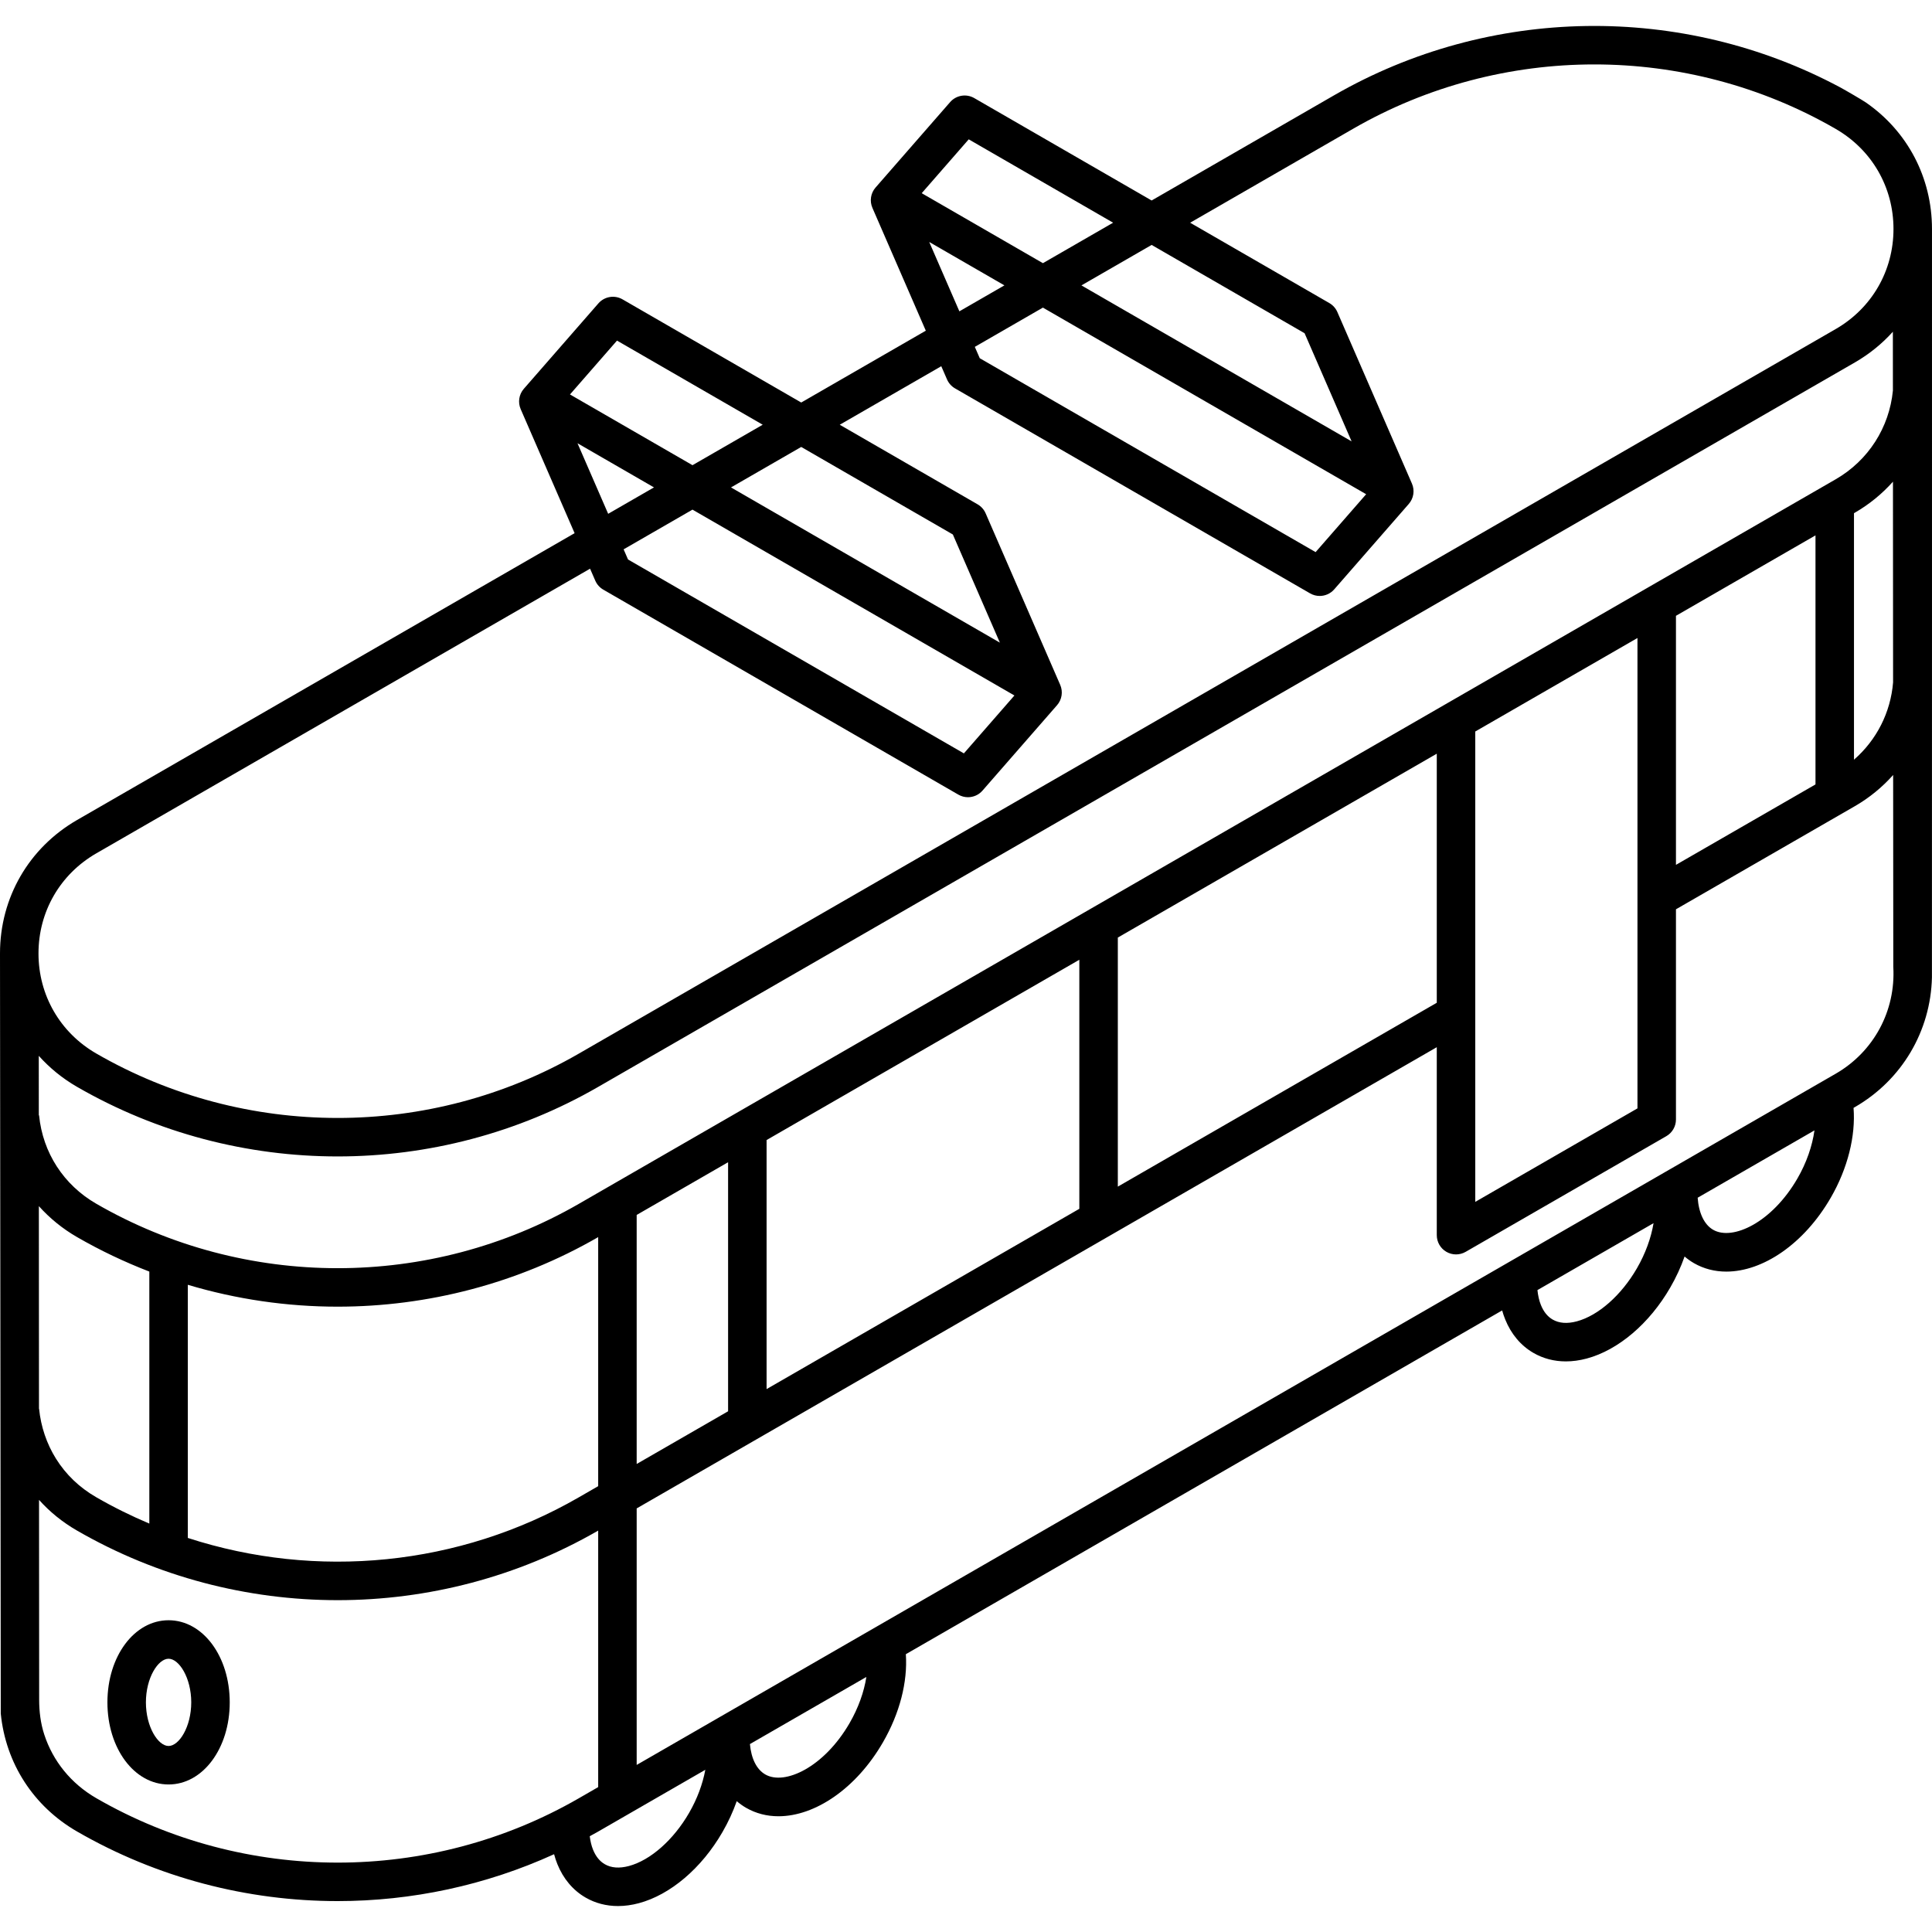 <svg xmlns="http://www.w3.org/2000/svg" xmlns:xlink="http://www.w3.org/1999/xlink" id="Capa_1" x="0px" y="0px" viewBox="0 0 401.539 401.539" style="enable-background:new 0 0 401.539 401.539;" xml:space="preserve">
<g>
	<path d="M35.036,336.745c-7.127,0-12.711,7.496-12.711,17.066s5.583,17.066,12.711,17.066s12.711-7.496,12.711-17.066   S42.164,336.745,35.036,336.745z M35.036,362.878c-2.179,0-4.711-3.96-4.711-9.066s2.532-9.066,4.711-9.066s4.711,3.96,4.711,9.066   S37.215,362.878,35.036,362.878z"></path>
	<path d="M401.536,47.601c0.004-10.686-5.094-20.342-13.764-26.319c-0.702-0.484-4.3-2.583-5.336-3.136   C349.602,0.6,309.62,1.159,277.239,19.826l-37.887,21.843l-36.865-21.283c-1.656-0.956-3.757-0.606-5.014,0.833l-15.499,17.756   c-1.016,1.164-1.271,2.809-0.655,4.226l11.098,25.528l-25.893,14.928l-37.139-21.441c-1.657-0.956-3.756-0.606-5.014,0.833   l-15.499,17.756c-1.016,1.164-1.271,2.809-0.655,4.226l11.207,25.78L16.024,170.422C5.994,176.204,0.003,186.569,0,198.147   c0,0.535,0.146,157.856,0.159,157.987c1.025,10.356,6.802,19.292,15.85,24.515c16.706,9.645,35.434,14.467,54.168,14.466   c15.366-0.001,30.733-3.253,44.982-9.744c0.192,0.711,0.414,1.402,0.682,2.059c1.226,3.042,3.253,5.445,5.855,6.946   c2.028,1.175,4.312,1.769,6.745,1.769c1.402,0,2.854-0.197,4.335-0.593c6.551-1.751,13.045-7.271,17.367-14.762   c1.216-2.1,2.211-4.267,2.977-6.444c0.6,0.512,1.241,0.976,1.932,1.375c2.071,1.194,4.36,1.763,6.746,1.763   c7.595-0.001,16.159-5.758,21.706-15.364c3.492-6.034,5.159-12.548,4.764-18.32L312.2,272.355c0.182,0.646,0.394,1.273,0.64,1.875   c1.226,3.043,3.253,5.446,5.855,6.947c2.028,1.175,4.311,1.769,6.745,1.769c1.402,0,2.854-0.197,4.334-0.593   c6.551-1.751,13.045-7.271,17.368-14.763c1.217-2.103,2.21-4.269,2.975-6.442c0.6,0.511,1.241,0.973,1.933,1.373   c2.071,1.195,4.36,1.763,6.746,1.763c7.594-0.001,16.159-5.758,21.706-15.365c3.518-6.078,5.196-12.836,4.731-18.666l0.276-0.159   c9.78-5.638,15.752-15.795,16.017-26.947C401.547,202.303,401.535,48.577,401.536,47.601z M201.336,28.959l30.01,17.325   l-14.591,8.412l-25.191-14.543L201.336,28.959z M224.76,59.317l14.591-8.412l31.788,18.352l9.772,22.477L224.76,59.317z    M283.935,102.717l-10.504,12.033l-69.802-40.298l-1.027-2.361l14.151-8.158L283.935,102.717z M193.126,50.291l15.625,9.02   l-9.358,5.395L193.126,50.291z M128.235,70.788l30.283,17.483l-14.592,8.412l-25.464-14.701L128.235,70.788z M151.93,101.304   l14.592-8.412l31.515,18.194l9.772,22.478L151.93,101.304z M210.833,144.547L200.33,156.58l-69.802-40.298l-0.917-2.11   l14.314-8.252L210.833,144.547z M120.024,92.122l15.897,9.177l-9.521,5.489L120.024,92.122z M20.021,177.353l102.615-59.159   l1.082,2.488c0.342,0.786,0.927,1.441,1.668,1.869l73.794,42.603c0.626,0.361,1.315,0.536,1.998,0.536   c1.125,0,2.233-0.474,3.016-1.37l15.499-17.757c1.016-1.163,1.271-2.808,0.655-4.225l-15.499-35.651   c-0.342-0.786-0.927-1.441-1.668-1.869l-28.651-16.541l21.1-12.164l1.191,2.739c0.342,0.786,0.927,1.441,1.668,1.869l73.794,42.603   c0.626,0.361,1.315,0.536,1.998,0.536c1.125,0,2.233-0.474,3.016-1.369l15.499-17.756c1.016-1.164,1.271-2.809,0.655-4.226   l-15.499-35.651c-0.342-0.786-0.927-1.441-1.668-1.869L247.356,46.29l33.879-19.532c15.46-8.913,32.785-13.368,50.116-13.368   c17.324,0,34.656,4.456,50.109,13.363c0.022,0.014,0.045,0.027,0.067,0.04c7.521,4.343,12.01,12.12,12.007,20.805   c-0.003,8.686-4.497,16.46-12.021,20.798L120.289,218.986c-30.934,17.834-69.359,17.819-100.281-0.031h0   C12.486,214.612,7.997,206.835,8,198.15C8.002,189.465,12.496,181.689,20.021,177.353z M16.008,225.883   c16.706,9.645,35.434,14.467,54.168,14.466c18.707-0.001,37.42-4.812,54.107-14.431L385.51,75.327   c3.018-1.74,5.661-3.9,7.895-6.378l0.008,12.219c-0.743,7.664-5.083,14.522-11.898,18.45L120.289,250.21   c-30.934,17.833-69.358,17.819-100.281-0.031c-6.787-3.919-11.12-10.616-11.888-18.376l-0.054,0.005l-0.007-12.37   C10.302,221.943,12.966,224.127,16.008,225.883z M377.324,163.033l-29,16.716v-51.762l29-16.718V163.033z M298.614,208.411   l-66.29,38.212v-51.764l66.29-38.214V208.411z M20.001,311.177c-3.488-2.01-6.305-4.709-8.374-8.022   c-1.925-3.083-3.136-6.664-3.502-10.357l-0.023,0.002l-0.025-42.12c2.242,2.499,4.898,4.676,7.931,6.427   c4.854,2.802,9.882,5.184,15.028,7.172v52.376C27.274,315.065,23.585,313.246,20.001,311.177z M39.036,267.026   c10.142,3.03,20.64,4.546,31.141,4.546c18.707-0.001,37.42-4.812,54.107-14.431l0.04-0.023v51.76l-4.039,2.328   c-24.838,14.323-54.507,17.127-81.25,8.432V267.026z M132.324,252.507l19-10.953v51.761l-19,10.952V252.507z M159.324,236.942   l65-37.471v51.764l-65,37.469V236.942z M306.614,152.033l33.71-19.433v97.761l-33.71,19.43V152.033z M20.008,373.722   c-5.236-3.023-9.011-7.7-10.816-13.243c-0.759-2.331-1.052-4.788-1.054-7.239l-0.025-41.507c2.242,2.5,4.877,4.638,7.891,6.374   c16.707,9.646,35.437,14.467,54.169,14.467c18.709,0,37.422-4.813,54.109-14.436l0.042-0.024v53.313l-4.035,2.326   C89.355,391.586,50.931,391.572,20.008,373.722z M143.216,376.787c-3.238,5.611-8.03,9.841-12.506,11.037   c-1.984,0.527-3.667,0.405-5.011-0.373c-1.06-0.611-1.88-1.624-2.445-3.026c-0.332-0.814-0.554-1.764-0.683-2.79   c0.572-0.316,1.147-0.623,1.714-0.95l22.307-12.859C146.045,370.768,144.909,373.864,143.216,376.787z M176.577,358.116   c-5.306,9.19-13.498,13.005-17.525,10.677c-1.811-1.046-2.919-3.303-3.189-6.313l24.201-13.951   C179.577,351.646,178.399,354.968,176.577,358.116z M340.217,263.588c-3.238,5.611-8.031,9.841-12.507,11.037   c-1.983,0.528-3.667,0.404-5.01-0.373c-1.06-0.611-1.88-1.624-2.446-3.03c-0.366-0.895-0.598-1.951-0.719-3.094l24.133-13.912   C343.157,257.275,341.993,260.519,340.217,263.588z M373.577,244.916c-5.306,9.189-13.496,13.005-17.527,10.676   c-1.856-1.071-2.991-3.499-3.214-6.662l24.275-13.994C376.659,238.176,375.453,241.674,373.577,244.916z M393.495,200.942   c0.526,9.143-4.064,17.656-11.98,22.22l-249.19,143.653v-53.313l166.29-95.856v39.066c0,1.429,0.762,2.749,1.999,3.463   c0.619,0.358,1.311,0.537,2.001,0.537c0.689,0,1.379-0.178,1.998-0.534l41.71-24.04c1.239-0.715,2.002-2.036,2.002-3.466v-43.688   l37.187-21.436c3.043-1.754,5.703-3.956,7.952-6.479C393.463,161.069,393.491,200.867,393.495,200.942z M393.451,141.819   c-0.511,6.253-3.429,11.987-8.127,16.073v-51.234l0.186-0.107c3.026-1.745,5.674-3.934,7.915-6.439L393.451,141.819z"></path>
</g>
<g>
</g>
<g>
</g>
<g>
</g>
<g>
</g>
<g>
</g>
<g>
</g>
<g>
</g>
<g>
</g>
<g>
</g>
<g>
</g>
<g>
</g>
<g>
</g>
<g>
</g>
<g>
</g>
<g>
</g>
</svg>